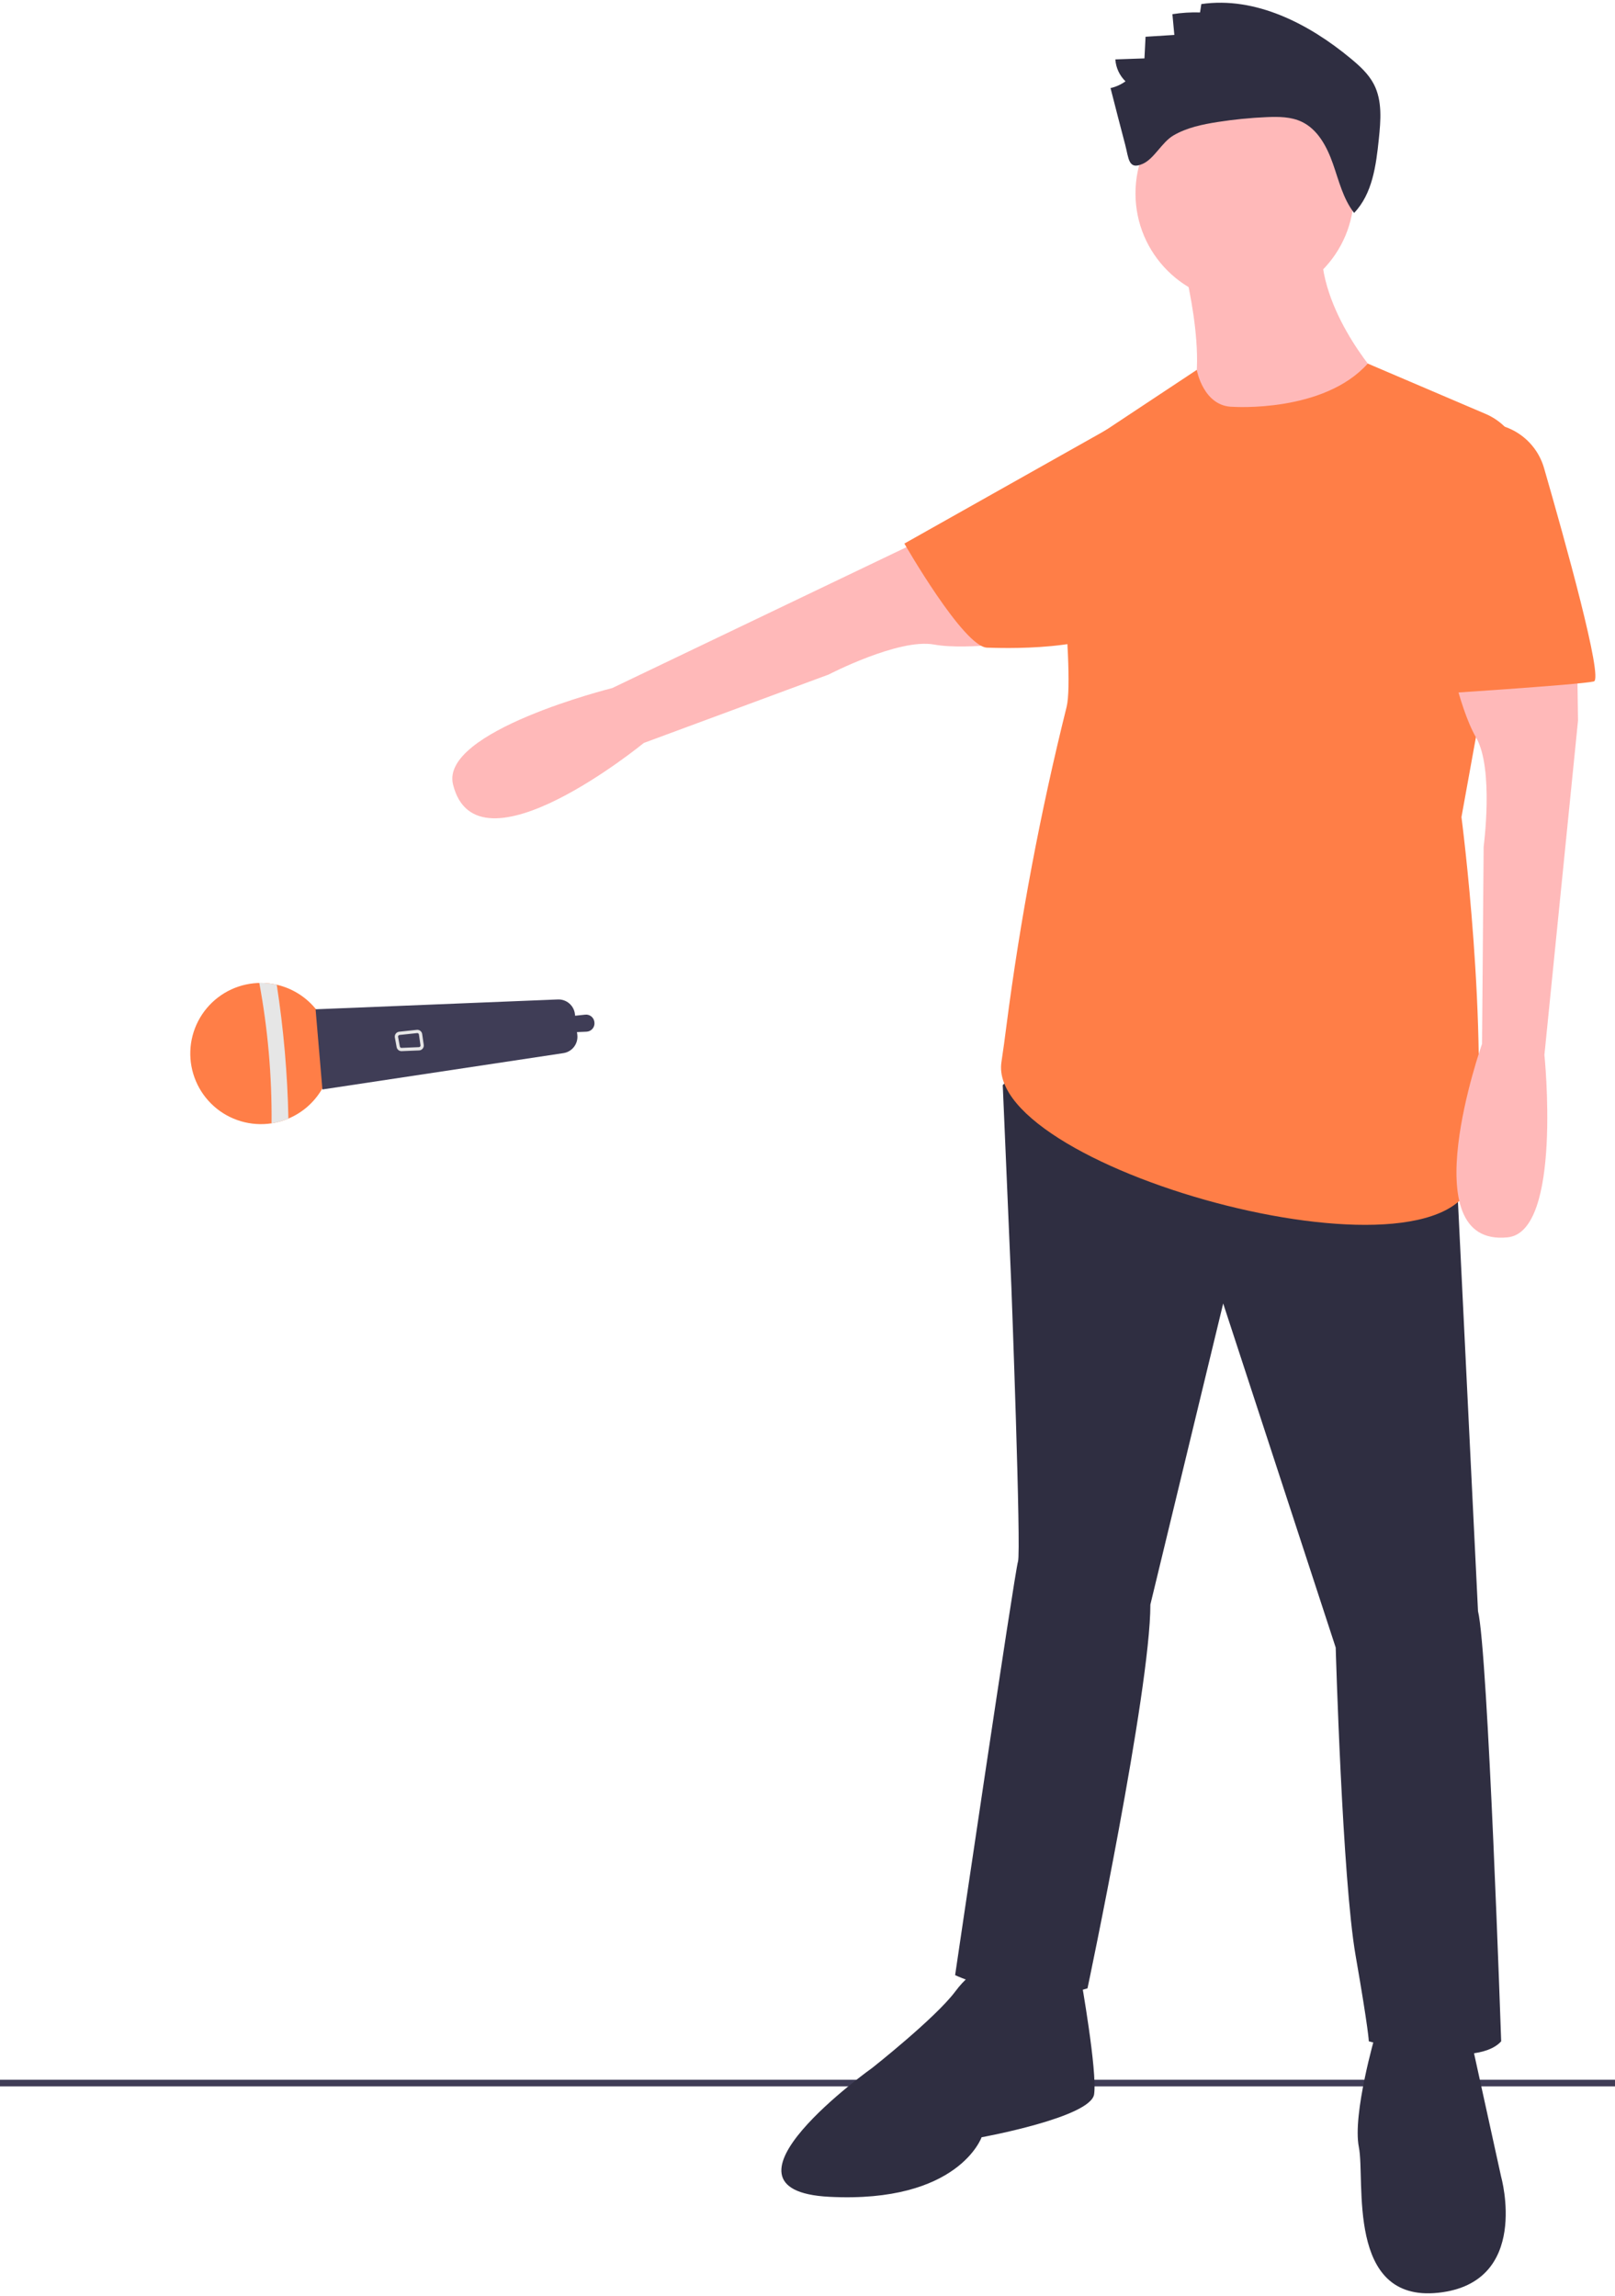 <svg width="488" height="694" viewBox="0 0 488 694" fill="none" xmlns="http://www.w3.org/2000/svg">
    <g clip-path="url(#clip0)">
        <path d="M488 628.583H0V630.583H488V628.583Z" fill="#3F3D56"/>
        <path d="M313.616 193.287C313.616 193.287 292.876 196.74 282.219 194.804C271.563 192.867 250.418 203.86 250.418 203.86L194.541 224.547C194.541 224.547 144 265.958 136.893 237.104C132.912 220.945 185 207.958 185 207.958L276.555 164.102L309.868 152.588L313.616 193.287Z" fill="#FFB9B9"/>
        <path d="M317.606 313.958L303 327.958L305.606 388.958C305.606 388.958 308.606 468.958 307.606 471.958C306.606 474.958 288.606 596.958 288.606 596.958C288.606 596.958 309.606 606.958 328.606 600.958C328.606 600.958 347.606 510.958 347.606 484.958L369.606 393.958L403.606 497.958C403.606 497.958 405.606 567.958 409.606 590.958C413.606 613.958 413.606 616.958 413.606 616.958C413.606 616.958 445.606 625.958 453.606 616.958C453.606 616.958 449.606 498.958 446.606 486.958L439.606 343.958L317.606 313.958Z" fill="#2F2E41"/>
        <path d="M296.606 596.958C296.606 596.958 294.606 593.958 288.606 601.958C282.606 609.958 263.606 624.958 263.606 624.958C263.606 624.958 211.606 661.958 250.606 663.958C289.606 665.958 296.606 645.958 296.606 645.958C296.606 645.958 329.606 639.958 330.606 632.958C331.606 625.958 326.606 597.958 326.606 597.958L296.606 596.958Z" fill="#2F2E41"/>
        <path d="M415.606 614.958C415.606 614.958 408.606 638.958 410.606 648.958C412.606 658.958 406.606 695.958 434.606 692.958C462.606 689.958 453.606 657.958 453.606 657.958L444.606 616.958L415.606 614.958Z" fill="#2F2E41"/>
        <path d="M376.106 91.457C394.332 91.457 409.106 76.683 409.106 58.458C409.106 40.232 394.332 25.457 376.106 25.457C357.881 25.457 343.106 40.232 343.106 58.458C343.106 76.683 357.881 91.457 376.106 91.457Z" fill="#FFB9B9"/>
        <path d="M356.606 75.957C356.606 75.957 366.606 110.958 358.606 123.958C350.606 136.958 412.606 125.958 416.606 113.958C416.606 113.958 396.606 91.957 399.606 70.957L356.606 75.957Z" fill="#FFB9B9"/>
        <path d="M372.606 122.957C372.606 122.957 399.981 124.808 413.293 109.883L448.91 125.104C452.801 126.767 456.012 129.702 458.019 133.428C460.025 137.154 460.707 141.45 459.953 145.614L441.606 246.957C441.606 246.957 450 310.957 445.606 353.957C441.637 392.806 297.606 353.957 302.606 320.957C303.142 317.422 303.636 313.806 304.092 310.167C308.297 277.663 314.377 245.43 322.299 213.627C324.959 202.763 317.606 140.957 317.606 140.957L361.624 111.793C361.624 111.793 363.606 122.957 372.606 122.957Z" fill="#FF7E47"/>
        <path d="M342.931 138.372L334.563 129.771L273.271 164.286C273.271 164.286 291.227 195.649 298.297 195.746C301.007 195.783 333.163 197.356 341 186.958C353.611 170.224 342.931 138.372 342.931 138.372Z" fill="#FF7E47"/>
        <path d="M367.999 36.864C372.896 36.098 377.833 35.609 382.785 35.398C386.374 35.246 390.112 35.27 393.355 36.814C398.244 39.143 400.983 44.406 402.777 49.516C404.57 54.626 405.842 60.087 409.169 64.359C414.705 58.581 415.811 49.991 416.635 42.031C417.215 36.433 417.729 30.463 415.14 25.466C413.546 22.387 410.916 19.989 408.251 17.771C395.531 7.184 379.377 -1.146 362.999 1.232L362.616 3.76C359.821 3.676 357.025 3.852 354.262 4.285L354.848 10.558L346.148 11.11L345.815 17.648L337.017 17.953C337.186 20.465 338.28 22.826 340.086 24.58C338.733 25.558 337.196 26.252 335.567 26.621C337.034 32.3 338.458 37.992 339.974 43.658C341.09 47.832 340.891 51.52 345.368 49.483C348.777 47.932 351.083 43 354.53 40.962C358.59 38.562 363.395 37.584 367.999 36.864Z" fill="#2F2E41"/>
        <path d="M476.339 182.569L476.824 217.812L466.672 318.82C466.672 318.82 472.148 372.222 455.598 373.967C426.046 377.082 447.828 315.481 447.828 315.481L448.307 255.899C448.307 255.899 451.465 232.277 446.024 222.912C440.583 213.547 436.786 192.867 436.786 192.867L476.339 182.569Z" fill="#FFB9B9"/>
        <path d="M448.607 127.958C452.657 127.956 456.598 129.272 459.836 131.706C463.074 134.14 465.432 137.561 466.556 141.453C472.943 163.582 484.541 205.224 481.606 205.958C477.606 206.958 430.606 209.958 430.606 209.958L448.607 127.958Z" fill="#FF7E47"/>
        <path d="M83.626 297.619L83.867 297.677C88.233 298.731 92.156 301.137 95.075 304.551C97.995 307.965 99.762 312.213 100.125 316.691C100.489 321.168 99.43 325.646 97.099 329.486C94.768 333.326 91.285 336.332 87.145 338.077C85.516 338.768 83.807 339.25 82.057 339.513C78.951 339.986 75.778 339.769 72.766 338.875C69.754 337.981 66.977 336.433 64.632 334.341C62.287 332.25 60.433 329.666 59.202 326.775C57.972 323.884 57.395 320.757 57.512 317.617C57.63 314.478 58.439 311.402 59.883 308.612C61.326 305.821 63.368 303.383 65.862 301.473C68.357 299.562 71.243 298.227 74.313 297.56C77.384 296.894 80.564 296.914 83.626 297.619V297.619Z" fill="#FF7E47"/>
        <path d="M83.626 297.619C85.693 311.012 86.869 324.528 87.146 338.077C85.517 338.768 83.807 339.25 82.057 339.513C82.184 325.283 80.943 311.073 78.351 297.081C80.125 297.04 81.897 297.221 83.626 297.619Z" fill="#E6E6E6"/>
        <path d="M168.562 302.074L95.359 305.045L97.421 329.277L170.173 318.304C171.465 318.126 172.635 317.449 173.434 316.418C174.233 315.388 174.597 314.085 174.448 312.79L174.349 311.934L177.221 311.815C177.574 311.8 177.919 311.712 178.235 311.555C178.552 311.399 178.831 311.178 179.057 310.906C179.282 310.635 179.448 310.319 179.543 309.98C179.639 309.64 179.662 309.284 179.612 308.935L179.594 308.813C179.501 308.168 179.161 307.584 178.646 307.184C178.131 306.783 177.481 306.598 176.832 306.668L173.781 306.993L173.723 306.49C173.579 305.239 172.967 304.088 172.01 303.269C171.053 302.45 169.821 302.023 168.562 302.074Z" fill="#3F3D56"/>
        <path d="M128.014 316.34C127.938 316.655 127.762 316.936 127.512 317.141C127.262 317.347 126.952 317.465 126.629 317.478L121.371 317.696C121.013 317.71 120.661 317.594 120.381 317.37C120.101 317.147 119.911 316.83 119.845 316.477L119.312 313.572C119.275 313.37 119.28 313.163 119.327 312.964C119.374 312.764 119.461 312.577 119.584 312.412C119.706 312.248 119.862 312.111 120.04 312.01C120.218 311.908 120.415 311.845 120.619 311.823L125.939 311.256C126.322 311.214 126.706 311.323 127.011 311.559C127.315 311.796 127.515 312.142 127.569 312.523L127.569 312.523L128.04 315.778C128.067 315.965 128.058 316.156 128.014 316.34ZM120.293 313.187C120.277 313.254 120.275 313.324 120.288 313.393L120.821 316.298C120.843 316.416 120.906 316.522 121 316.596C121.093 316.671 121.21 316.709 121.33 316.705L126.587 316.487C126.657 316.484 126.725 316.467 126.787 316.436C126.849 316.405 126.904 316.361 126.949 316.308C126.993 316.255 127.026 316.192 127.045 316.126C127.063 316.059 127.068 315.989 127.058 315.92L126.587 312.665C126.569 312.538 126.502 312.423 126.401 312.344C126.3 312.265 126.171 312.229 126.044 312.243L120.724 312.81C120.656 312.817 120.59 312.838 120.53 312.872C120.471 312.905 120.419 312.951 120.379 313.006C120.338 313.06 120.309 313.121 120.293 313.187Z" fill="#E6E6E6"/>
    </g>
    <defs>
        <clipPath id="clip0">
            <rect width="488" height="692.307" fill="white" transform="translate(0 0.823)"/>
        </clipPath>
    </defs>
</svg>
